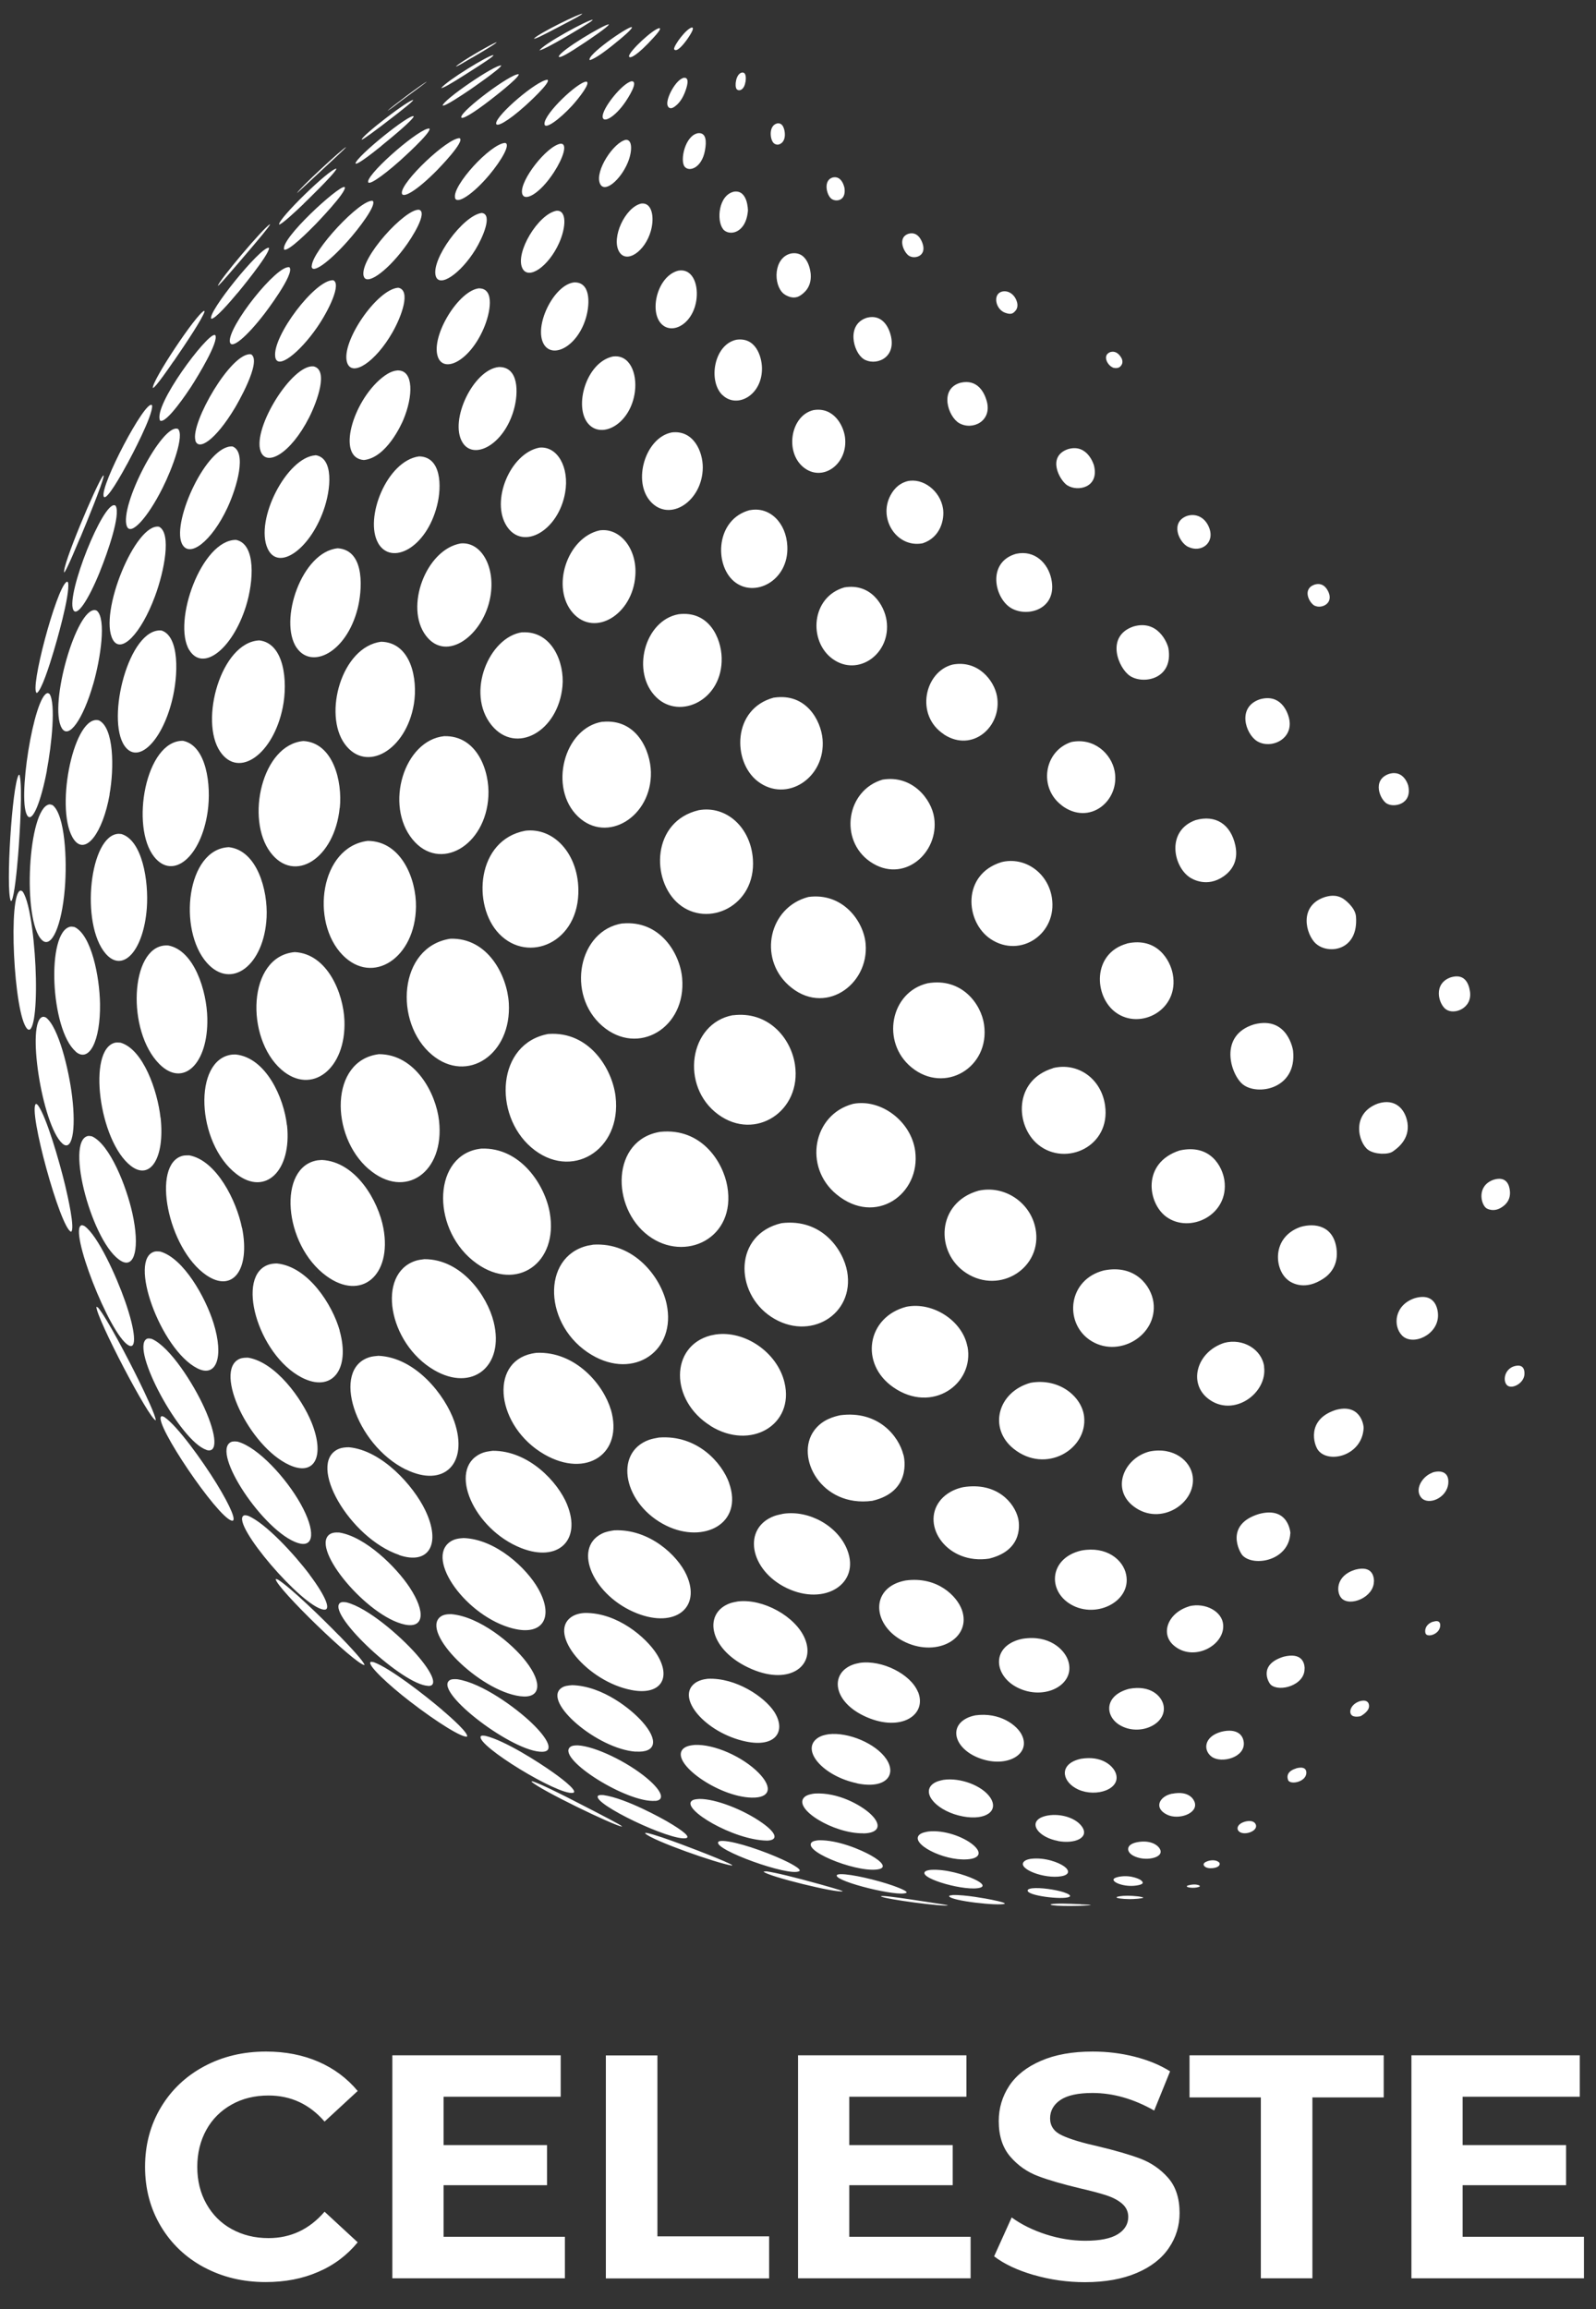 <?xml version="1.0" encoding="UTF-8"?>
<svg id="BLANCO" xmlns="http://www.w3.org/2000/svg" viewBox="0 0 144.57 209.07">
  <rect x="0" y="0" width="144.57" height="209.07" fill="#333333" stroke="none"/>
  <defs>
    <style>
      .cls-1 {
        fill: #fff;
      }
    </style>
  </defs>
  <path class="cls-1" d="M18.49,205.28c-1.66-.89-2.97-2.13-3.92-3.72-.95-1.59-1.43-3.38-1.43-5.38s.48-3.79,1.43-5.38c.95-1.59,2.26-2.83,3.92-3.72,1.66-.89,3.53-1.34,5.61-1.34,1.75,0,3.33.31,4.74.92s2.6,1.5,3.56,2.65l-3,2.77c-1.37-1.58-3.06-2.36-5.08-2.36-1.25,0-2.36.27-3.34.82s-1.75,1.31-2.29,2.29-.82,2.1-.82,3.35.27,2.36.82,3.34,1.31,1.75,2.29,2.29,2.09.82,3.34.82c2.02,0,3.71-.8,5.08-2.39l3,2.77c-.96,1.17-2.15,2.07-3.58,2.68-1.42.62-3.01.92-4.76.92-2.06,0-3.92-.45-5.58-1.34ZM51.17,202.52v3.75h-15.63v-20.19h15.25v3.75h-10.61v4.38h9.37v3.63h-9.37v4.67h10.99ZM54.88,186.09h4.67v16.38h10.12v3.81h-14.79v-20.19ZM87.92,202.52v3.75h-15.63v-20.19h15.25v3.75h-10.61v4.38h9.37v3.63h-9.37v4.67h10.99ZM93.64,205.97c-1.49-.43-2.69-1-3.59-1.69l1.59-3.52c.87.63,1.89,1.14,3.09,1.53,1.19.38,2.38.58,3.58.58,1.33,0,2.31-.2,2.94-.59.63-.39.95-.92.95-1.57,0-.48-.19-.88-.56-1.2s-.86-.57-1.44-.76c-.59-.19-1.38-.4-2.38-.63-1.54-.37-2.8-.73-3.78-1.1s-1.82-.95-2.52-1.76c-.7-.81-1.05-1.88-1.05-3.23,0-1.17.32-2.23.95-3.19.63-.95,1.59-1.71,2.87-2.26,1.28-.56,2.84-.84,4.69-.84,1.29,0,2.55.15,3.78.46,1.23.31,2.31.75,3.23,1.33l-1.44,3.55c-1.87-1.06-3.73-1.59-5.59-1.59-1.31,0-2.27.21-2.9.63-.62.42-.94.98-.94,1.67s.36,1.21,1.08,1.54c.72.34,1.82.67,3.3,1,1.54.37,2.8.73,3.78,1.1s1.82.94,2.52,1.73,1.05,1.86,1.05,3.2c0,1.15-.32,2.21-.97,3.16-.64.95-1.61,1.71-2.9,2.26s-2.85.84-4.7.84c-1.6,0-3.14-.22-4.63-.65ZM114.21,189.89h-6.46v-3.81h17.59v3.81h-6.46v16.38h-4.67v-16.38ZM143.48,202.52v3.75h-15.63v-20.19h15.25v3.75h-10.61v4.38h9.37v3.63h-9.37v4.67h10.99Z"/>
  <path class="cls-1" d="M30.71,148.06c1.04,1.07,2.29,2.41,2.31,2.69-.81-.03-8.03-7.02-8.05-7.79.07,0,.16.03.22.06,1.14.72,3.92,3.41,5.51,5.04M40.08,154.83c-1.67-1.42-4.69-3.76-6.19-4.33-.11-.03-.28-.07-.33-.02-.29.26,1.61,2.05,3.56,3.55,2.5,1.93,4.78,3.33,5.19,3.19.13-.3-1.34-1.63-2.24-2.39M8.88,118.39s-.1-.07-.15-.08c-.01,1.01,4.81,10.23,5.38,10.28,0-.41-.96-2.43-1.53-3.59-1-2.04-2.89-5.64-3.69-6.61M14.88,128.29c-.1-.05-.22-.11-.29-.04-.63.64,5.03,9.01,6.38,9.42.52.16-.05-1.23-1.37-3.38-1.24-2.01-3.52-5.2-4.72-6M28.06,142.58c-1.37-1.83-4.01-4.7-5.6-5.35-.13-.03-.31-.08-.41,0-1.09.76,5.29,8.22,7.26,8.5.73.1.21-1.19-1.25-3.14M4.62,107.63c.06.2.16.49.28.85-.1-.29-.19-.58-.28-.85h0M11.65,121.8c.76.43.63-1.28-.31-3.97-.81-2.32-2.48-5.98-3.69-6.83-.07-.03-.17-.08-.25-.07-1.25.24,2.51,9.89,4.24,10.87M18.69,131.27c1.04.34.96-1.29-.17-3.79-.98-2.17-3.11-5.54-4.77-6.26-.14-.03-.34-.08-.48.01-1.45.91,3.06,9.26,5.42,10.03M26.97,139.69c1.51.5,1.63-1.09.26-3.54-1.29-2.31-3.84-5.12-5.71-5.63-.18-.02-.43-.05-.62.05-1.78.94,2.98,8.1,6.06,9.12M3.41,100.03s-.1-.08-.15-.09c-.76.47,2.21,11.29,3.18,11.58.38-.24-.32-3.28-.54-4.21-.55-2.27-1.71-6.26-2.48-7.27M11,114.18c1.22.68,1.67-1.27.99-4.34-.54-2.44-2.03-6.22-3.66-6.96-.11-.02-.26-.05-.37-.03-2.1.46.43,9.88,3.04,11.33M17.87,123.88c1.74.89,2.43-1.03,1.47-4.1-.73-2.33-2.71-5.87-4.83-6.47-.14-.01-.34-.03-.48,0-2.49.59.52,8.89,3.84,10.57M26.2,132.63c2.3,1.06,3.26-.78,2.02-3.85-.88-2.17-3.24-5.43-5.73-5.86-.23,0-.54-.01-.82.12-2.33,1.1.89,7.92,4.53,9.59M5.65,103.53c.86.77,1.26-1.15.88-4.28-.3-2.45-1.23-6.27-2.37-7.13-.08-.03-.19-.08-.27-.06-1.56.28-.09,9.82,1.76,11.47M14.54,101.2c-.27-2.46-1.57-6.2-3.62-6.8-.15-.01-.35-.03-.49,0-2.54.59-1.47,8.93,1.43,11.16,1.77,1.36,3.08-.76,2.69-4.36M21.92,111.18c-.49-2.46-2.3-6.12-4.78-6.58-.18,0-.42,0-.59.04-2.88.74-1.36,8.42,2.14,10.81,2.39,1.63,3.99-.49,3.24-4.28M30.77,120.46c-.66-2.34-2.85-5.78-5.68-6.07-.2,0-.47.02-.67.08-3.16.9-1.09,8.18,2.92,10.25,2.72,1.4,4.42-.71,3.42-4.26M6.85,95.21c1.23,1.05,2.26-.97,2.21-4.34-.04-2.45-.78-6.22-2.31-6.94-.11-.02-.27-.05-.38-.03-2.19.45-1.81,9.33.49,11.3M18.78,92.19c-.05-2.47-1.18-6.15-3.54-6.59-.09,0-.21-.01-.3,0-3.14.22-3.49,7.75-.5,10.74,2.15,2.15,4.42-.02,4.34-4.14M25.99,101.88c-.27-2.48-1.88-6.11-4.63-6.41-.1,0-.24,0-.34.01-3.55.42-3.26,8.01.41,10.82,2.62,2.01,5.01-.31,4.57-4.43M34.73,111.2c-.46-2.48-2.49-6.03-5.58-6.18-.11.01-.27.02-.38.03-3.64.58-3.11,7.62.79,10.47,3.16,2.31,5.96-.04,5.17-4.32M9.57,86.34c1.56,1.8,3.44-.28,3.73-4.13.18-2.44-.41-6.13-2.3-6.7-.07,0-.17-.02-.24-.02-2.63.05-3.52,8.16-1.19,10.85M18.73,87.16c2.22,2.51,5.2.24,5.42-4.11.12-2.46-.86-6.06-3.42-6.35-3.83.16-4.63,7.47-2,10.46M31.2,92.41c-.09-2.49-1.55-6.06-4.5-6.21-4.31.38-4.49,7.78-1.21,10.64,2.73,2.38,5.87-.06,5.71-4.43M33.41,105.85c3.26,2.81,6.89.31,6.36-4.38-.28-2.5-2.15-6.02-5.44-6.03-4.47.55-4.44,7.39-.93,10.41M18.81,73.49c.35-2.41-.11-6-2.24-6.42-3.39-.04-4.78,7.79-2.6,10.51,1.71,2.13,4.25,0,4.84-4.09M46.48,147.44c2.68.68,3.74-1.01,2.27-3.61-1.04-1.84-3.82-4.48-6.76-4.58-.4.03-.81.06-1.22.34-2.27,1.58,1.51,6.79,5.7,7.85M51.37,136.21c-.83-2.03-3.47-4.88-6.74-4.86-.3.04-.72.08-1.11.27-2.98,1.41-.63,6.84,3.7,8.54,3.34,1.31,5.47-.71,4.15-3.94M55.32,127.6c-.65-2.21-3.17-5.27-6.72-5.12-.13.02-.3.04-.43.07-3.91.83-3.19,6.62,1.13,9.12,3.83,2.21,7.21-.07,6.03-4.07M53.68,112.7c-.14.03-.33.05-.46.08-4.22,1.02-3.98,7.31.38,9.89,3.83,2.28,7.7-.36,6.78-4.63-.51-2.38-2.93-5.62-6.7-5.35M47.13,153.57c1.83.24,2.06-1.15.51-3.15-1.26-1.64-4.2-4.06-6.76-4.28-.34,0-.7.02-.99.24-1.81,1.4,3.53,6.71,7.23,7.19M49.13,158.6c1.02-.02.63-1.08-.98-2.62-1.41-1.35-4.48-3.61-6.74-3.95-.28-.01-.57-.03-.75.15-1.19,1.14,5.86,6.49,8.47,6.42M36.77,133.04c3.45,1.69,5.7-.54,4.38-4.35-.83-2.38-3.51-5.8-6.87-5.94-.24.02-.56.05-.79.12-3.54,1.06-1.33,7.91,3.28,10.18M36.15,140.79c2.72.93,3.84-1.02,2.36-4.08-1.06-2.19-3.9-5.4-6.9-5.68-.27,0-.65.02-.98.17-2.85,1.33,1.02,8.05,5.53,9.58M5.87,80.46c.22-2.62.02-6.7-1.11-7.57-.09-.03-.21-.07-.3-.06-1.92.33-2.47,10.54-.66,12.28.86.82,1.79-1.27,2.07-4.65M2.05,80.72s-.12-.1-.18-.09c-1.16.13-.63,11.24.59,12.51.52.54.86-1.44.79-4.6-.05-2.64-.46-6.8-1.2-7.82M44.72,119.69c-.58-2.37-2.91-5.7-6.28-5.69-.24.03-.57.07-.8.15-3.55,1.17-2.48,7.46,1.68,9.89,3.46,2.02,6.39-.34,5.4-4.35M43.19,114.4c3.63,2.58,7.4-.05,6.61-4.6-.43-2.49-2.63-5.94-6.2-5.81-.13.02-.31.04-.44.07-4.04.88-4.03,7.46.03,10.34M36.66,147.08c1.74.37,1.93-1.11.44-3.37-1.21-1.83-3.99-4.58-6.37-4.96-.32-.01-.64-.02-.92.2-1.63,1.34,3.49,7.42,6.85,8.13M38.77,152.64c.91.04.46-1.15-1.08-2.9-1.45-1.64-4.37-4.18-6.31-4.67-.26-.03-.5-.06-.64.11-.92,1.16,5.76,7.36,8.03,7.45M1.8,70.24s-.02-.06-.03-.08c-.02,0-.06,0-.08,0-.6,1.01-1.18,10.28-.72,11.4.02,0,.06,0,.08,0,.26-.48.48-2.79.59-4.12.18-2.24.39-6.17.15-7.19M4.24,69.75c.45-2.36.82-6.06.25-6.92-.05-.03-.12-.08-.17-.08-1.24.14-2.84,10.04-1.79,11.16.44.47,1.18-1.32,1.72-4.16M8.45,61.92c.66-2.31,1.2-5.9.32-6.63-.04-.01-.09-.04-.13-.05-1.71-.28-4.25,8.6-3.05,10.67.62,1.07,1.93-.76,2.86-4M10.22,57.91c.74,1.34,2.56-.53,3.82-3.93.84-2.26,1.51-5.7.37-6.29-2.13-.38-5.5,7.83-4.19,10.22M9.92,71.93c.43-2.38.41-6.04-.96-6.71-.05-.01-.13-.03-.18-.03-2.22-.12-3.85,8.39-2.07,10.84,1.03,1.42,2.59-.57,3.22-4.09M11.27,67.51c1.18,1.73,3.35-.3,4.3-4.03.6-2.34.7-5.88-.95-6.4-2.95-.24-5.02,7.98-3.35,10.43M30.78,73.15c.25-2.43-.61-5.91-3.3-6.06-3.77.34-5.24,7.07-2.99,10.07,2.17,2.9,5.82.57,6.28-4.02M37.68,82.1c.04-2.47-1.3-5.95-4.37-5.97-4.32.55-5.21,7.33-2.28,10.33,2.73,2.8,6.59.27,6.65-4.36M39.13,95.5c3.2,2.67,7.23-.04,6.96-4.68-.15-2.5-1.9-5.95-5.31-5.83-4.7.74-5.12,7.61-1.65,10.51M49.67,93.61c-4.68.86-5.01,7.29-1.55,10.27,3.58,3.08,8.22.29,7.64-4.61-.3-2.51-2.38-5.92-6.08-5.66M23.48,57.98c-3.47.17-5.44,7.3-3.53,10.08,1.68,2.45,4.8.24,5.66-4,.48-2.37.14-5.82-2.12-6.08M17.14,58.84c1.22,2.02,3.9-.04,5.13-3.92.72-2.28.93-5.67-.89-6.04-3.12-.01-5.78,7.41-4.24,9.97M26.2,105.86l-.04.06h0s.03-.06.03-.06ZM28.51,115.28l.07.06-.06-.06h0M57.71,146.07c3.45,1.35,5.83-.51,4.47-3.49-.8-1.76-3.36-4.17-6.54-4.03-.33.05-.75.11-1.14.31-2.66,1.35-.74,5.66,3.21,7.21M57.2,153.01c2.62.51,3.7-1.06,2.26-3.3-.93-1.44-3.51-3.71-6.48-3.68-.2.01-.79.05-1.26.39-2.09,1.51,1.49,5.82,5.48,6.59M44.24,72.1c.13-2.31-1.03-5.53-4.01-5.45-3.63.38-5.42,6.24-2.85,9.36,2.45,2.97,6.62.59,6.86-3.92M34.52,58.1c-3.59.47-5.26,6.56-3.29,9.26,1.94,2.66,5.56.57,6.26-3.61.38-2.31-.28-5.59-2.97-5.65M3.34,62.74c.41-.22,1.13-2.45,1.52-3.77.16-.52,1.51-5.11,1.31-6.22-.02-.03-.05-.08-.09-.09-.02,0-.05.02-.06.03-.93.62-3.38,9.83-2.68,10.05M66.05,134.27c-.64-1.8-2.86-4.39-6.37-4.12-.26.05-.62.11-.87.2-3.28,1.17-2.32,5.9,1.57,7.79,3.36,1.63,6.98-.17,5.66-3.88M51.89,162.32c.49-.08-.6-1.01-1.79-1.85-1.34-.95-4.35-2.88-6.12-3.31-.21-.03-.4-.05-.44.06-.33.84,7,5.32,8.35,5.1M57.59,158.58c1.84.13,2.09-1.01.59-2.7-.98-1.11-3.57-3.23-6.34-3.31-.37.03-.72.05-1.01.27-1.69,1.26,3.3,5.51,6.76,5.75M26.87,58.64c1.35,1.98,4.49.47,5.52-3.52.38-1.46.8-5.3-1.79-5.48-3.28.31-5.38,6.58-3.73,9.01M9.06,51.72c.69-1.7,1.88-5.12,1.42-5.92-.02-.02-.05-.04-.08-.05-1.06-.36-4.41,8.02-3.77,9.45.31.69,1.33-.76,2.43-3.47M47.59,75.21c-4.43.82-4.84,6.77-2.38,9.33,2.64,2.75,7.3.81,7.18-4.07-.08-3.21-2.23-5.56-4.8-5.26M65.88,107.4c-.38-2.18-2.31-5.3-6.06-4.93-4.44.7-4.52,6.85-1.08,9.41,3.29,2.45,7.97.26,7.14-4.48M64.35,129.09c3.63,2.27,7.64-.08,6.71-3.93-.65-2.71-3.57-4.73-6.25-4.34-.14.03-.32.06-.45.09-3.68.98-3.69,5.87-.01,8.17M21.05,40.42c-2.31-.15-5.47,6.74-4.59,8.76.64,1.46,2.73-.17,4.15-3.23.87-1.88,1.76-5.03.45-5.53M59.36,163.05c.9-.08.6-.91-.74-2.04-1.82-1.53-4.76-2.92-6.28-2.99-.28,0-.54.01-.72.17-1.14,1.08,5.22,5.07,7.74,4.85M28.58,41.22c-2.6.17-5.52,5.85-4.34,8.44.94,2.07,3.78.15,5.06-3.43.7-1.94.94-4.78-.72-5.02M11.49,47.64c.34.91,1.85-.7,3.23-3.45.92-1.83,2-4.8,1.4-5.36,0,0,0,0-.01,0-1.39-.54-5.32,6.96-4.62,8.82M56.38,83.6c-3.98.63-5.12,6.44-1.82,9.29,3.24,2.79,7.63.15,7.23-4.34-.2-2.25-2.01-5.26-5.41-4.94M72.91,148.36c-.83-2.01-3.79-3.65-6.08-3.37-.21.04-.49.09-.69.16-2.54.91-1.91,4.33,1.99,5.98,3.47,1.47,5.78-.37,4.78-2.77M70.12,154.96c-.87-1.32-3.44-3.09-6.02-2.97-.46.05-.84.18-1.13.38-1.82,1.32.97,4.54,4.59,5.3,2.78.58,3.67-1.01,2.56-2.71M47.32,57.24c-3,.4-5.17,5.49-2.79,8.42,2.2,2.7,6.04.58,6.42-3.54.2-2.14-.96-5.02-3.63-4.87M44.42,54.02c.47-2.68-.81-4.98-2.68-4.82-3.14.53-5.12,5.76-3.16,8.35,1.87,2.48,5.23-.05,5.84-3.53M11.53,41.99c.39-.72,2.32-4.36,2.25-5.27-.01-.02-.02-.04-.03-.05-.61-.45-4.68,7.28-4.36,8.27.13.39.94-.74,2.13-2.94M34.25,49.17c1.18,2.06,4.36.49,5.34-3.4.45-1.77.38-4.42-1.63-4.45-2.92.39-4.99,5.62-3.7,7.86M54.58,65.34c-3.51.55-4.92,6.01-2.22,8.59,2.62,2.5,6.69.02,6.6-4.03-.04-1.92-1.27-4.85-4.38-4.55M76.75,140.33c-.84-2.16-3.44-3.63-5.8-3.28-.23.05-.54.11-.77.19-2.97,1.06-2.31,4.92,1.11,6.55,3.43,1.63,6.65-.41,5.46-3.46M68.75,160.54c-1.46-1.5-4.07-2.65-5.83-2.56-.29.03-.78.08-1.06.37-1.17,1.23,3.18,4.32,6.21,4.4,1.68.05,1.96-.89.67-2.22M28.39,33.17c-1.93-.18-5.51,5.55-4.79,7.66.5,1.48,2.72.27,4.4-3.03.74-1.47,1.78-4.33.4-4.63M62.14,166.42c.43-.09-.22-.65-1.72-1.52-.37-.21-3.67-2.08-5.76-2.38-.22-.01-.43-.02-.5.08-.48.71,6.61,4.1,7.98,3.82M81.83,131.71c-.42-1.69-2.28-4.03-5.72-3.58h0s0,0,0,0h0s0,0,0,0h0c-.53.12-1.62.37-2.36,1.38-1.77,2.4.63,6.99,5.26,6.37h0s0,0,0,0h0s0,0,0,0h0c3.55-.82,2.92-3.83,2.83-4.17M76.74,115.13c-.34-1.93-2.25-4.84-5.95-4.39-4.31,1.01-4.29,6.28-.92,8.49,3.45,2.26,7.56-.19,6.87-4.11M66.39,91.91c-3.98.73-4.82,6.45-1.32,9,3.35,2.44,7.57-.31,6.94-4.52-.37-2.46-2.46-4.87-5.62-4.47M7.27,48.68c.58-1.39,1.95-4.72,2.12-5.55,0-.02,0-.05,0-.07h-.05c-.57.71-3.79,8.31-3.52,8.78.09-.12.29-.4,1.44-3.16M53.77,163.95c-3.79-1.97-4.87-2.44-5.43-2.64,0,0,0,0,0,0h0s0,0,0,0h0c-.05-.02-.13-.04-.18-.04,0,.01,0,.03-.01.04.79.75,7.41,3.95,8.2,4.07-.03-.07-.05-.12-2.56-1.42M17.69,39.87c.28.98,1.82.01,3.6-2.96.1-.17,2.48-4.19,1.46-4.83-1.77-.28-5.5,6.2-5.05,7.78M69.45,166.64h0c.06,0,.14,0,.2-.01.85-.1.62-.72-.59-1.58-1.71-1.22-4.27-2.2-5.71-2.18-.26.02-.52.03-.69.17-.92.76,3.75,3.54,6.78,3.6M36.06,33.53c-.29.03-.73.08-1.47.68-2.65,2.15-4.14,7.25-1.63,7.44h0c2.07-.21,3.42-3.28,3.57-3.63.91-2.16.94-4.48-.47-4.48M19.44,30.33c-.66-.15-5.61,6.4-4.94,7.75h0s0,0,0,0h0s0,0,0,0h0c.57.33,2.57-2.7,2.8-3.05.71-1.1,2.5-4.07,2.21-4.67-.02-.01-.04-.03-.06-.04M63.3,73.35c-4.27,1-4.35,6.35-1.83,8.48,2.63,2.22,7.02.22,6.73-4.04-.2-2.88-2.4-4.88-4.9-4.44M73.22,81.21c-3.54.92-4.57,5.47-1.8,7.98,3.19,2.89,7.32.02,6.99-3.75-.18-2.05-2.08-4.66-5.2-4.23M82.9,104.21c-.36-2.69-3.1-4.76-5.63-4.27-3.64.96-4.51,5.71-1.5,8.19,3.55,2.93,7.65-.03,7.13-3.92M87.63,121.91c-.44-2.33-3.13-4.08-5.53-3.6-3.57.93-4.26,5.16-1.18,7.29,3.51,2.44,7.36-.3,6.72-3.69M24.93,32.3c.17,1.26,2.22-.39,3.77-2.63,1.11-1.6,2.24-3.99,1.48-4.3-1.63-.06-5.51,5.06-5.25,6.92M83.15,153.18c-.66-1.62-3.27-2.92-5.27-2.63-.19.04-.44.09-.62.16-2.12.78-1.84,3.41,1.24,4.75,3.14,1.37,5.5-.21,4.66-2.28M58.65,165.96c-.06,0-.13-.02-.19-.02,0,.01-.02.03-.02.05.67.66,6.52,2.71,7.85,2.91.01-.01.03-.03.04-.04-.22-.14-1-.48-2.31-1-.41-.16-4.06-1.61-5.37-1.9M31.44,32.82c.44,1.37,2.59-.06,4.11-2.73.83-1.45,1.7-3.83.52-4.04-1.93.14-5.22,4.94-4.63,6.77M72.39,169.42c.33-.19-1.06-.86-1.5-1.06-1.67-.77-4.21-1.64-5.39-1.69-.19,0-.38,0-.44.1-.42.69,6.43,3.16,7.33,2.64M54.31,48.02c-2.96.66-4.43,5.2-2.41,7.48,1.96,2.21,5.4.16,5.65-3.38.18-2.41-1.37-4.37-3.24-4.1M48.84,40.53c-2.64.53-4.42,4.85-2.93,7.12,1.47,2.24,4.68.39,5.28-3.04.41-2.32-.72-4.27-2.36-4.08M77.63,161.46c2.6.54,3.63-.76,2.65-2.21-.94-1.39-3.42-2.45-5.22-2.24-.34.06-.66.12-.99.34-1.58,1.08.49,3.46,3.56,4.1M20.83,30.97c.12.69,1.49-.44,3.13-2.57.03-.04,2.78-3.63,2.26-4.2-1.09-.3-5.63,5.4-5.4,6.78M78.19,165.99c1.46-.02,1.73-.77.64-1.78-.87-.8-2.92-1.95-5.03-1.83-.25.03-.71.1-.95.34-1.04,1.04,2.65,3.3,5.34,3.26M45.18,33.23c-2.29.23-4.51,4.82-3.29,6.82,1,1.65,3.76.25,4.66-2.97.44-1.57.43-3.89-1.37-3.85M61.47,55.61c-3.09.55-4.34,5.27-2.01,7.53,2.13,2.06,6.02.25,5.91-3.6-.05-1.76-1.13-4.27-3.9-3.93M87.13,145.75c-.44-1.23-2.21-3.05-5.09-2.66-.21.04-.52.11-.83.24-2.43,1.02-1.95,4.08.83,5.36,2.94,1.36,5.99-.4,5.09-2.94M15.73,32.71c1.17-1.7,2.6-3.86,2.8-4.5,0-.02-.02-.05-.03-.07-.69.23-4.81,6.44-4.65,6.99.08-.03.28-.1,1.87-2.42M21.52,26.53s2.85-3.43,2.85-4.07c0-.01-.02-.02-.03-.03-.8-.04-5.61,5.92-5.2,6.43.35.03,1.64-1.45,2.38-2.34M69.4,169.43q-.18-.01-.23.03c.44.43,6.61,1.95,7.18,1.77-.08-.04-.2-.11-1.95-.6-2.51-.7-4.19-1.1-5-1.21M84.03,89.02c-3.38.79-4.25,5.34-1.46,7.62,3,2.45,7.12.02,6.57-3.87-.26-1.87-2.02-4.28-5.11-3.75M89.64,141.1h0s0,0,0,0h0s0,0,0,0h0s0,0,0,0c3.16-.79,2.66-3.33,2.59-3.62-.33-1.41-1.92-3.32-4.97-2.84-1.2.25-1.84.88-2.12,1.24-1.75,2.25.68,5.81,4.47,5.23,0,0,0,0,0,0M43.44,26.1c-1.86.13-4.41,4.28-3.79,6.17.51,1.57,2.88.46,4.17-2.55.59-1.37,1.01-3.57-.38-3.61M28.23,24.08c-.02.79,1.52-.28,3.3-2.29.92-1.03,2.66-3.28,2.22-3.61-1.14-.12-5.47,4.52-5.51,5.91M79.71,169.2c.53-.16.21-.64-.82-1.22-.87-.49-2.97-1.41-4.73-1.37h0s0,0,0,0h0c-.21.02-.56.06-.68.24-.59.89,4.6,2.85,6.24,2.35M70.09,63.16s0,0,0,0c0,0,0,0,0,0,0,0,0,0,0,0,0,0,0,0,0,0,0,0,0,0,0,0,0,0,0,0,0,0,0,0,0,0,0,0s0,0,0,0c-3.78,1.02-3.75,5.82-1.45,7.58,2.61,2,6.17-.32,5.87-3.82-.15-1.68-1.47-4.19-4.39-3.76M65.24,168.71l.24.07c-.18-.05-.36-.11-.54-.16l.3.09M93.8,111.24c-.45-2.38-2.81-3.96-5.16-3.44-3.81,1.07-3.97,5.61-1.11,7.46,3.07,1.98,6.94-.5,6.27-4.03M32.94,24.97c.19.94,2.01-.29,3.66-2.49.79-1.04,2.15-3.27,1.36-3.49-1.25-.11-5.36,4.35-5.03,5.98M98.2,128.24c-.21-1.8-2.25-3.5-4.84-3.05-2.99.83-3.85,4.12-1.55,5.97,2.91,2.34,6.73.06,6.39-2.92M82.09,171.38c.25-.14-.87-.54-1.23-.67-1.43-.5-3.72-1.04-4.69-1.03-.14,0-.38.02-.38.13,0,.57,5.59,1.95,6.3,1.56M79.96,70.58s0,0,0,0c0,0,0,0,0,0s0,0,0,0c0,0,0,0,0,0,0,0,0,0,0,0,0,0,0,0,0,0s0,0,0,0c0,0,0,0,0,0-3.3.96-3.98,5.48-1.13,7.44,2.99,2.05,6.26-.78,5.79-3.98-.25-1.72-2-3.88-4.64-3.46M39.47,24.99c.32,1.09,2.24-.19,3.6-2.4.63-1.03,1.6-3.19.57-3.31-1.69.21-4.61,4.21-4.17,5.71M25.74,22.6h0s0,0,0,0h0c.41.17,2.27-1.71,2.84-2.29.11-.12,2.79-2.88,2.66-3.36-.01,0-.03-.02-.05-.02-.55-.09-5.84,4.72-5.45,5.67M92.58,157.12c-.43-.94-2.03-2.12-4.22-1.82-.31.06-.62.16-.85.29-1.63.88-.92,2.85,1.32,3.63,2.38.84,4.55-.38,3.75-2.1M58.95,45.43c1.73,1.88,4.68-.06,4.71-3.09.01-1.46-.84-3.42-2.8-3.19-2.4.45-3.61,4.44-1.91,6.28M87.26,164.46c2.04.37,3.26-.51,2.43-1.73-.73-1.07-2.7-1.81-4.22-1.59-.25.05-.66.13-.97.37-1.1.87.45,2.53,2.76,2.95M55.5,32.28c-2.41.53-3.55,4.55-2.21,6.09,1.24,1.42,3.84,0,4.22-2.9.22-1.7-.48-3.41-2.01-3.19M96.75,150.33c-.34-1-1.72-2.35-4.13-1.96-.12.02-.37.09-.37.09-2.46.75-2.18,3.24-.14,4.3,2.48,1.29,5.39-.23,4.64-2.43M51.98,25.57c-1.85.24-3.67,4.01-2.71,5.61.81,1.33,3.07.18,3.82-2.45.37-1.31.39-3.24-1.11-3.16M67.93,46.18c-3.08.81-3.25,4.89-1.47,6.43,1.84,1.59,5,0,4.86-3.15-.1-2.15-1.62-3.62-3.39-3.27M87.59,168.34c1.16-.07,1.39-.61.56-1.31-.87-.73-2.63-1.38-4.07-1.21-.22.04-.59.1-.8.29-.86.8,2.16,2.37,4.3,2.23M88.8,170.9c.41-.13.19-.43-.58-.78-.82-.38-2.54-.92-3.9-.83-.21.02-.48.07-.56.2-.4.62,3.79,1.79,5.04,1.41M41.21,17.9c.15.67,1.66-.33,3.11-2.06,1.14-1.36,1.98-2.85,1.41-2.9-1.34.12-4.76,3.87-4.51,4.95M79.98,171.66q-.16,0-.2.03c.41.26,5.71.96,6.1.81-.14-.04-.32-.06-1.73-.28-2.23-.34-3.45-.53-4.17-.56M50.64,22.01c.65-1.44.71-3-.23-2.93-1.67.31-3.76,3.8-3.1,5.19.53,1.13,2.37-.12,3.33-2.26M33.35,16.42c-.08.46,1.16-.34,2.88-1.87.03-.03,2.88-2.57,2.67-2.91-.77-.14-5.39,3.83-5.56,4.78M95.39,96.71c-3.59,1.08-3.45,5.24-1.33,6.94,2.48,1.99,6.57.16,6.04-3.57-.34-2.42-2.46-3.93-4.72-3.38M41.63,12.51c-1.1-.02-5.31,3.97-5.23,4.97.04.52,1.28-.13,3.21-2.09.1-.11,2.56-2.61,2.02-2.88M99.99,115.02c-3.23.82-3.61,4.64-1.33,6.26,2.56,1.81,6.25-.34,5.82-3.39-.2-1.42-1.6-3.45-4.49-2.87M24.45,20.37s0-.04,0-.06c-.52.23-4.7,5.18-4.71,5.57.12-.07.43-.4,1.8-2,2.24-2.61,2.72-3.22,2.9-3.51M90.73,78.05c-3.62,1.1-3.32,5.42-.99,6.97,2.7,1.79,6.06-.49,5.54-3.76-.36-2.25-2.45-3.72-4.55-3.21M76.49,53.18c-3.03.87-3.28,4.87-1.08,6.47,2.31,1.68,5.33-.46,4.9-3.46-.2-1.38-1.41-3.41-3.82-3.01M102.01,142.56c-.28-1.37-1.8-2.6-4.06-2.18-2.79.65-3.08,3.42-1.17,4.74,2.31,1.59,5.74-.07,5.23-2.55M27.5,18.45s2.79-2.68,2.97-3.15h0s0,0,0-.03c-.59-.02-5.3,4.56-5.19,5.06.21.02,1.49-1.17,2.23-1.88M85.5,66.49c2.6,1.7,5.3-.74,4.81-3.46-.25-1.41-1.71-3.3-4.03-2.86-2.52.64-3.42,4.58-.78,6.31M108.04,133.67c-.19-1.42-1.73-2.69-3.9-2.26-2.34.59-3.53,3.42-1.43,4.99,2.41,1.81,5.65-.29,5.33-2.73M86.28,171.58c-.23.02-.29.04-.31.1.21.43,4.49.89,5.04.68,0-.01,0-.03,0-.04-.04-.03-.16-.12-1.21-.33-.39-.08-2.39-.46-3.52-.42M47.29,17.48c.15.87,1.61.09,2.89-1.89.82-1.26,1.28-2.61.6-2.58-1.24.19-3.69,3.32-3.49,4.47M34.54,13.21c1.06-.86,2.86-2.35,2.94-2.68-.33-.29-5.21,3.65-5.28,4.27.04.04.17.17,2.34-1.58M65.45,35.77c1.32,1.27,3.64,0,3.57-2.5-.03-.98-.55-2.77-2.32-2.51-2.03.43-2.58,3.74-1.26,5.01M97.93,159.23c-.13.03-.31.07-.43.12-1.59.57-1.23,2.03.18,2.67,1.62.73,3.91-.04,3.39-1.48-.25-.69-1.29-1.61-3.13-1.31M63.1,27c.14-1.39-.43-2.7-1.64-2.5-1.87.45-2.66,3.56-1.6,4.77,1,1.14,3,.04,3.24-2.27M95.83,166.68c1.51.28,2.85-.28,2.2-1.27-.53-.8-1.9-1.25-3.13-1.04-.2.04-.53.11-.78.29-.85.6.09,1.71,1.71,2.01M105.38,154.33c-.19-.78-1.17-1.8-3.11-1.43-2.3.61-2.18,2.51-.81,3.3,1.81,1.05,4.34-.15,3.92-1.87M102.08,85.43c-3.15.88-3,4.76-1.03,6.22,2.23,1.66,5.81-.21,5.18-3.48-.23-1.22-1.4-3.36-4.15-2.75M49.59,7.22c-.95.05-4.64,3.19-4.65,3.95,0,.38,1-.12,2.67-1.62.02-.02,2.41-2.17,1.97-2.33M41.78,10.59c-.03.32,1.04-.3,2.65-1.55.26-.2,2.53-1.95,2.56-2.3,0,0-.02-.02-.02-.02-.72-.05-5.13,3.25-5.19,3.87M105.64,110.16c2.15,1.57,5.71-.16,5.27-3.29-.17-1.21-1.24-3.34-4.06-2.71-3.43,1.12-2.9,4.76-1.21,6M72.76,42.29c1.73,1.43,4.1-.28,3.78-2.72-.15-1.1-1.05-2.74-2.85-2.44-2.05.47-2.63,3.75-.93,5.16M114.51,123.72c-.22-1.57-1.94-2.59-3.62-2.14-2.49.81-3.29,3.65-1.43,5.07,2.27,1.73,5.38-.51,5.04-2.93M96.13,169.87c.72-.12.82-.5.24-.91-.48-.34-1.71-.82-2.98-.67-.42.06-.59.19-.67.29-.5.64,1.89,1.55,3.41,1.29M56.08,22.78c.65,1.13,2.35.01,2.88-1.89.35-1.27.08-2.59-.88-2.46-1.46.34-2.73,3.1-2,4.35M107.73,145.43c-1.92.57-2.66,2.46-1.41,3.54,1.77,1.53,4.61.03,4.48-1.86-.08-1.21-1.6-2.04-3.07-1.69M83.57,49.19h0s0,0,0,0c0,0,0,0,0,0h0s0,0,0,0c1.63-.53,2-2.17,1.85-3.15-.25-1.61-1.83-2.81-3.25-2.47-.29.09-.89.28-1.38,1.06-1.38,2.15.36,5.01,2.77,4.56M96.17,72.92c2.51,1.89,5.29-.41,4.8-3.09-.3-1.6-1.88-3.07-3.93-2.65-2.48.82-2.98,4.14-.87,5.73M40.1,9.56c.23.07,1.79-.98,2.46-1.43.03-.02,2.77-1.9,2.85-2.2-.53-.13-5.34,3.16-5.31,3.63M56.68,12.66c-1.1.24-2.78,2.78-2.35,3.92.38,1.01,1.89-.29,2.54-1.87.42-1.02.43-2.11-.2-2.05M53.11,7.39c-.76.02-3.81,2.89-3.79,3.82.01.59,1.37-.41,2.5-1.64.66-.73,1.73-2.11,1.29-2.18M96.37,171.32c-.75-.24-2.14-.45-2.88-.36-.14.02-.36.06-.4.17-.16.5,3.16.89,3.76.61.24-.11-.09-.29-.49-.42M31.32,13.36s.02-.03.02-.04c-.32.14-4.23,3.73-4.44,4.17q.07-.05,1.69-1.56c2.07-1.92,2.56-2.38,2.73-2.57M34.56,11.39c2.55-1.94,2.74-2.16,2.88-2.33-.27-.15-4.65,3.2-4.68,3.58.04,0,.14.01,1.8-1.25M50.62,5.14c.11.13.78-.24,2.4-1.32.34-.23,2.06-1.38,2.13-1.6,0,0-.01,0-.02-.01-.32-.04-4.45,2.38-4.52,2.93M116.89,138.82s-.13-2.48-2.85-1.75c-3.13.96-1.77,3.46-1.48,3.76,1.01,1.04,4.18.49,4.32-2.01M57.2,7.36c-.83.17-2.71,2.51-2.61,3.25.08.57,1.15-.05,2.05-1.37.22-.32,1.27-1.92.56-1.88M97.9,172.4c-1.39-.06-2.02-.07-2.48-.03-.24.02-.24.04-.26.07.31.18,3.23.13,3.65.03-.03-.02-.04-.03-.92-.06M116.68,115.91c.42.31,1.57.93,3.2-.15.54-.35,1.4-1.18,1.18-2.74-.29-2.04-1.93-2.32-3.25-1.94-2.66.93-2.38,3.88-1.13,4.82M112.56,98.16c1.3,1.08,4.94.46,4.57-3.03,0-.03-.47-3.17-3.52-2.39-3.26.98-2.14,4.52-1.05,5.42M107.75,79.42c.25.17,1.58.97,3.09-.08.66-.46,1.38-1.32,1.06-2.8-.42-1.93-1.8-2.8-3.6-2.29-2.65.95-2.05,4.14-.55,5.17M91.6,55.06c1.51.88,4.22.07,3.63-2.65-.3-1.41-1.49-2.64-3.19-2.27-2.66.75-1.97,4.03-.44,4.92M44.69,5.01s0-.01-.01-.02c-.44.01-4.2,2.31-4.72,2.99.23-.03.77-.33,2.14-1.2,1.94-1.23,2.53-1.63,2.6-1.77M102.99,166.79c-.15.03-.39.09-.57.22-.44.31-.29.95.82,1.21.95.22,2.25-.13,1.81-.85-.27-.44-1.01-.79-2.06-.58M53.43,5.45c.36-.13.84-.38,1.99-1.29.94-.75,2.01-1.65,1.79-1.71h0c-.47.03-4.17,2.61-3.78,3M48.85,4.57c.39-.11,1.03-.44,2.43-1.25,2.35-1.38,2.38-1.46,2.41-1.53h0s0,0,0,0h0c-.35-.05-4.56,2.24-4.83,2.79M106.17,162.39c-.07.02-.14.04-.22.06-.94.29-1.43,1.25-.24,1.84,1.05.52,2.83-.11,2.51-1.11-.06-.19-.44-1.1-2.05-.78M65.48,20.73c.52.67,2.09.46,2.27-1.66,0-.02,0-1.89-1.25-1.72-1.42.3-1.61,2.61-1.01,3.38M70.98,26.59s.81.67,1.55.14c.27-.19.98-.69.91-1.87,0-.09-.16-2.19-1.79-1.91-1.59.37-1.63,2.83-.67,3.64M110.62,156.79c-1.58.44-1.65,1.68-.86,2.26.89.64,3.08.06,2.9-1.34-.11-.85-.89-1.21-2.04-.92M102.38,61.21c1.22.78,3.92.26,3.46-2.51-.08-.45-.94-2.63-3.17-1.98-2.57.88-1.36,3.81-.29,4.49M120.94,127.67c-2.6.87-1.94,3.12-1.53,3.64.97,1.23,3.96.48,4.11-1.99.02-.38-.35-2.31-2.59-1.65M36.42,9.07q2.07-1.52,2.19-1.63s.03-.03.04-.04c-.33.14-3.31,2.36-3.54,2.63.46-.28.87-.64,1.31-.96M52.75,1.25c-.16-.09-3.94,1.76-4.39,2.25.12.04.7-.25,2.04-.95,1.88-.98,2.29-1.21,2.35-1.31M102.92,170.71c.63-.09.75-.25.39-.51,0,0-.79-.49-1.92-.29-.13.03-.41.08-.5.2-.21.29.93.76,2.03.6M63.86,13.6c.14-.75.14-1.63-.64-1.54-1.17.22-1.64,2.46-1.21,3.02.4.52,1.56.15,1.85-1.47M118.18,151.05c-.02-.56-.29-1.45-1.9-1.06-2.34.72-1.38,2.35-1.17,2.54.78.7,3.11.05,3.06-1.48M58.69,3.95s.11-.11.15-.16c1.08-1.12,1.01-1.24.87-1.24-.56.09-2.7,2.07-2.73,2.53-.01.21.4.21,1.71-1.13M78.2,32.49c1.01.67,2.93.03,2.52-1.98-.22-1.05-.9-2.06-2.17-1.75-1.93.58-1.26,3.13-.34,3.73M86.87,38.3c1.21.71,3.05-.17,2.5-2.03-.22-.75-.83-1.97-2.36-1.62-1.97.55-1.13,3.07-.14,3.65M119.21,85.44c1.09.99,3.86.67,3.62-2.46-.07-.88-1.13-1.6-1.15-1.61-.68-.43-1.33-.25-1.68-.15-2.39.79-1.72,3.38-.8,4.22M101.43,171.68c-.1.02-.29.05-.29.1,0,.07.46.15,1.19.16.36,0,1.19-.05,1.23-.14-.02-.02-.06-.04-.34-.09,0,0-1.01-.15-1.79-.03M60.47,9.55c.05.14.21.42.65.1.24-.18.6-.5.9-1.24.21-.53.49-1.41-.06-1.37-.73.12-1.69,1.93-1.49,2.51M123.94,104.11c.6.42,1.79.44,2.21.15.39-.27,1.58-1.1,1.34-2.62-.2-1.22-1.1-2.23-2.67-1.73-2.48.91-1.77,3.57-.88,4.2M42.79,5.21s1.98-1.15,2.19-1.36c0,0,0-.01,0-.02-.32.06-3.28,1.77-3.67,2.18,0,0,0,.01,0,.02.12-.03.48-.24,1.47-.82M128.16,117.53c-1.85.61-2.02,2.51-1.15,3.39.97.97,3.28-.07,3.25-1.86,0-.35-.14-2.09-2.1-1.53M124.46,143.19c0-.46-.15-1.48-1.69-1.08-1.79.54-1.75,2.06-1.25,2.59.76.8,2.92-.08,2.93-1.51M113.85,67.09c1.26.8,3.44-.18,2.89-2.16-.14-.51-.75-2.14-2.61-1.62-2.1.7-1.31,3.12-.28,3.78M96.7,43.95c.91.58,2.88.21,2.4-1.79,0-.02-.56-2.02-2.35-1.5-1.96.67-.76,2.85-.06,3.29M62.21,3.61c.08-.12.81-1.12.46-1.12-.52.11-1.63,1.62-1.61,1.95,0,0,.16.52,1.15-.83M109.54,168.46c-.06.01-.11.03-.17.05-.5.17-.37.43-.13.55.4.2,1.37.04,1.23-.39,0,0-.21-.36-.94-.21M129.75,133.33c-.95.35-1.63,1.53-1.01,2.26.63.74,2.33.05,2.45-1.29.09-1.02-.66-1.23-1.45-.98M107.63,49.51c1.15.57,2.44-.33,1.9-1.73-.35-.91-1.16-1.34-2.01-1.07-1.55.58-.73,2.39.1,2.8M112.83,164.91c-.74.19-.86.65-.61.89.42.41,1.59.05,1.56-.49-.01-.22-.23-.56-.95-.4M130.98,91.38c.72.54,2.42-.08,2.17-1.64-.12-.78-.53-1.63-1.75-1.25-1.59.57-1.11,2.38-.43,2.89M135.29,106.81c-1.53.54-1.17,2.21-.65,2.58,0,0,.67.45,1.48-.15.18-.13.74-.54.65-1.42-.05-.53-.31-1.37-1.48-1.01M117.4,160.11c-1.13.34-.69,1.11-.69,1.11.29.37,1.55.09,1.62-.66.02-.22-.03-.7-.93-.46M82.38,23.18c.5.29,1.55,0,1.2-1.1-.11-.35-.46-1.14-1.27-.92-1.09.35-.42,1.75.06,2.02M108.63,170.7c-.1-.05-.37-.14-.85-.04-.08.02-.24.05-.27.1-.07.14.66.22,1.07.08.13-.04.14-.09.04-.14M75.29,17.98c.36.31,1.36.27,1.21-.93,0-.01-.2-1.19-1.08-.98-.86.26-.55,1.55-.14,1.9M67.53,7.43c.04-.28.1-.92-.33-.86-.55.12-.68,1.25-.47,1.5.2.23.68.09.79-.64M70.08,12.96c.11.09.4.27.74-.03.14-.13.31-.39.27-.88-.02-.24-.13-1-.72-.87-.77.22-.62,1.49-.28,1.78M125.64,72.76c.62.37,2.3.08,1.92-1.63,0-.01-.38-1.48-1.75-1.06-1.55.55-.81,2.31-.18,2.69M91.03,28.31c.59.22.75.05.95-.17.1-.11.31-.43.08-.97-.25-.6-.8-.91-1.33-.76-.03,0-.06.02-.08.03-.71.3-.45,1.56.38,1.87M123.21,154.01c-.79.24-1.04.9-.82,1.22.21.31.84.15.85.15,0,0,.67-.35.76-.8.05-.21,0-.77-.79-.57M129.8,146.82c-.81.29-.75.97-.64,1.12.23.3,1.14.02,1.28-.62.03-.13.12-.74-.63-.49M137.11,123.71c-.82.29-.99,1.27-.62,1.68.41.45,1.57-.13,1.6-.98.02-.38-.09-.98-.98-.7M119.1,54.84c.59.29,1.65-.17,1.27-1.16-.15-.38-.52-.99-1.3-.75-1.14.41-.47,1.67.03,1.92M100.8,33.28s.42.15.67-.09c.21-.2.25-.43.15-.7,0,0-.34-.8-1.02-.62-.03.01-.07.02-.1.04-.64.3-.18,1.17.3,1.36"/>
</svg>
